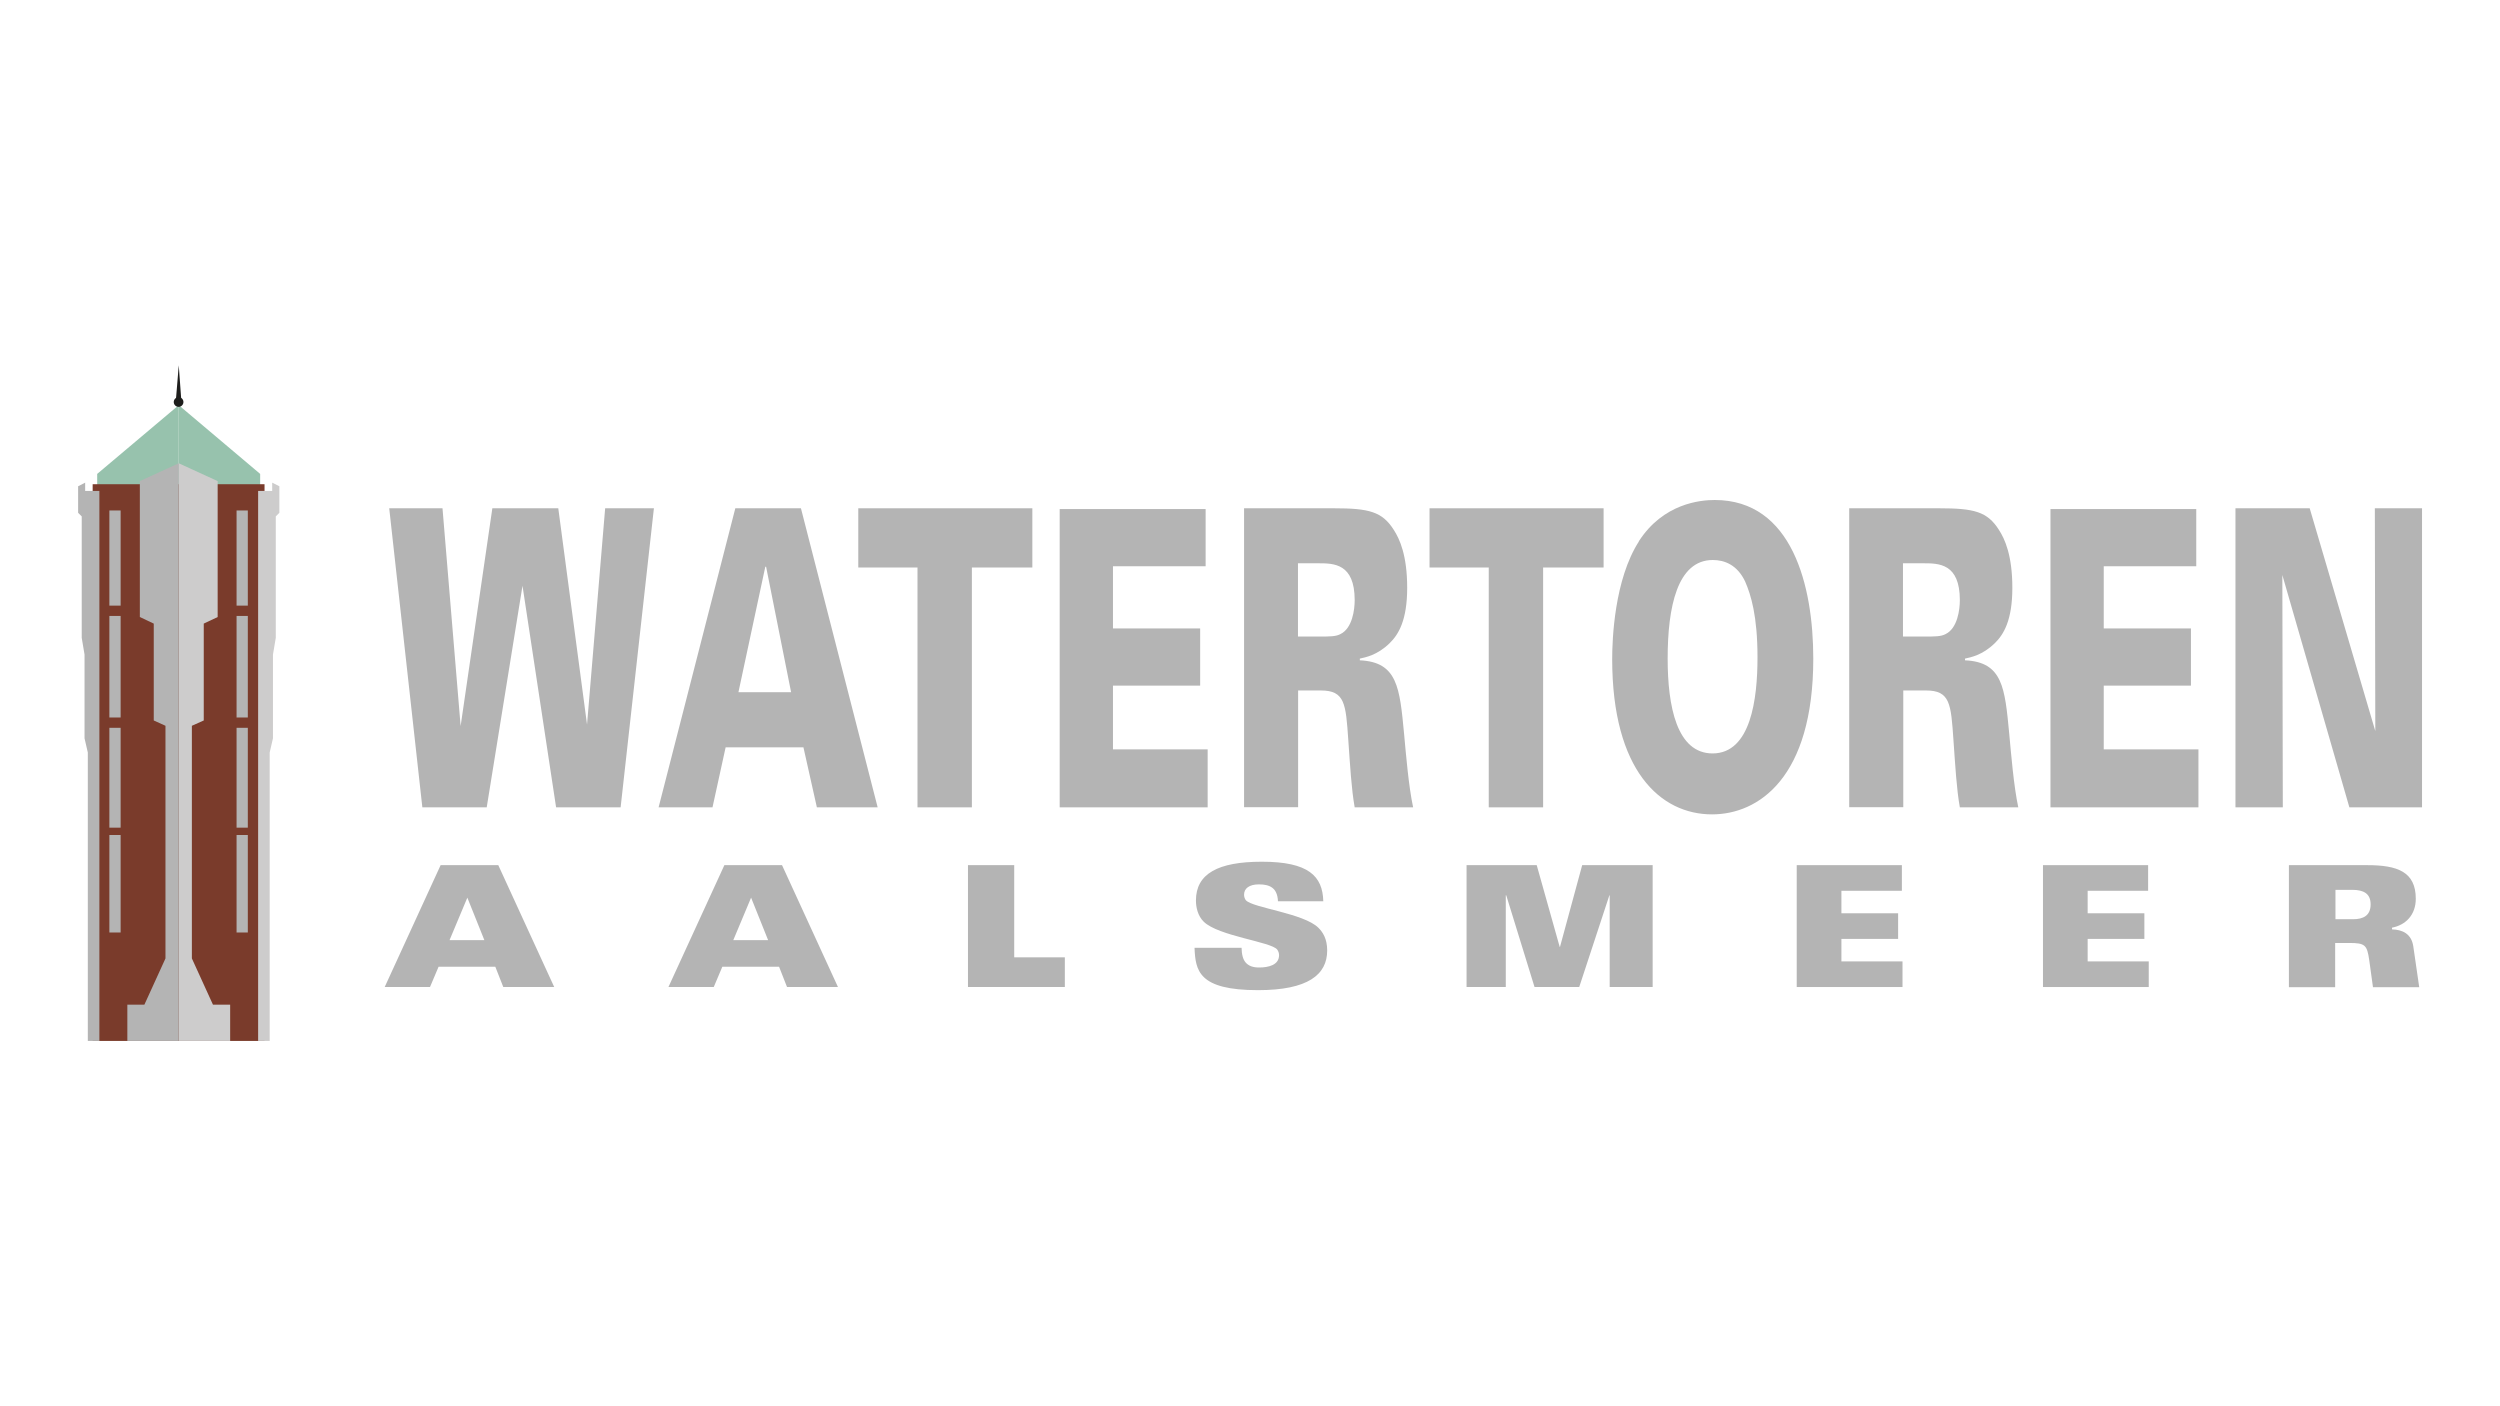 <?xml version="1.0" encoding="UTF-8"?><svg id="a" xmlns="http://www.w3.org/2000/svg" width="160" height="90" viewBox="0 0 160 90"><g id="b"><path d="m24.89,32.53h3.43l1.16,13.94,2.03-13.94h4.22l1.84,13.84,1.16-13.84h3.12l-2.13,19.14h-4.13l-2.15-14.18-2.29,14.18h-4.12l-2.12-19.14h0Z" fill="#b4b4b4" stroke-width="0"/><path d="m47.06,32.53h4.2l4.91,19.14h-3.89l-.86-3.84h-4.98l-.84,3.84h-3.45l4.91-19.14h0Zm3.57,11.77l-1.6-8.03h-.05l-1.72,8.03h3.38Z" fill="#b4b4b4" stroke-width="0"/><path d="m58.72,36.32h-3.79v-3.79h11.14v3.79h-3.87v15.35h-3.48v-15.35Z" fill="#b4b4b4" stroke-width="0"/><path d="m67.82,32.58h9.34v3.66h-5.93v3.98h5.58v3.66h-5.58v4.08h6.06v3.71h-9.47v-19.09Z" fill="#b4b4b4" stroke-width="0"/><path d="m79.61,32.53h5.76c2.24,0,3.09.21,3.83,1.38.38.58.86,1.64.86,3.71s-.55,2.99-1.13,3.55c-.79.77-1.55.9-1.9.98v.11c2.41.11,2.55,1.75,2.83,4.69.12,1.3.29,3.37.58,4.72h-3.74c-.21-1.17-.29-2.63-.41-4.32-.16-2.31-.21-3.16-1.76-3.16h-1.45v7.47h-3.46v-19.14Zm3.46,8.21h1.29c.76,0,1.13,0,1.43-.16.76-.37.91-1.56.91-2.17,0-2.36-1.35-2.36-2.34-2.36h-1.29v4.69h0Z" fill="#b4b4b4" stroke-width="0"/><path d="m95.28,36.32h-3.79v-3.79h11.14v3.79h-3.87v15.35h-3.48v-15.35Z" fill="#b4b4b4" stroke-width="0"/><path d="m104.88,34.65c1.57-2.44,3.95-2.65,4.86-2.65,4.96,0,6.31,5.49,6.31,10.15,0,7.63-3.51,9.97-6.48,9.97-3.31,0-6.39-2.81-6.39-9.94,0-1.27.14-5.09,1.71-7.53Zm4.72,13.57c2.46,0,2.88-3.5,2.88-6.15s-.42-4-.79-4.85c-.5-1.06-1.31-1.38-2.07-1.38-2.28,0-2.89,3.02-2.89,6.31,0,3.05.58,6.07,2.88,6.07h0Z" fill="#b4b4b4" stroke-width="0"/><path d="m118.34,32.53h5.76c2.24,0,3.09.21,3.83,1.38.38.58.86,1.64.86,3.71s-.55,2.99-1.13,3.55c-.79.77-1.55.9-1.9.98v.11c2.41.11,2.55,1.75,2.83,4.69.12,1.3.29,3.37.58,4.72h-3.74c-.21-1.17-.29-2.63-.41-4.32-.16-2.31-.21-3.16-1.76-3.16h-1.45v7.47h-3.46v-19.14Zm3.46,8.21h1.29c.76,0,1.13,0,1.43-.16.76-.37.91-1.56.91-2.17,0-2.36-1.35-2.36-2.35-2.36h-1.29v4.69Z" fill="#b4b4b4" stroke-width="0"/><path d="m131.22,32.58h9.34v3.66h-5.92v3.98h5.58v3.66h-5.58v4.08h6.06v3.71h-9.47v-19.09h0Z" fill="#b4b4b4" stroke-width="0"/><path d="m143.06,32.53h4.76l4.2,14.26-.03-14.26h3.02v19.14h-4.65l-4.29-14.87.03,14.87h-3.03v-19.14Z" fill="#b4b4b4" stroke-width="0"/><path d="m28.2,55.37h3.69l3.58,7.8h-3.26l-.51-1.3h-3.63l-.55,1.3h-2.9l3.58-7.8Zm2.8,4.8l-1.09-2.72-1.14,2.72h2.23Z" fill="#b4b4b4" stroke-width="0"/><path d="m46.36,55.37h3.69l3.58,7.8h-3.26l-.51-1.3h-3.63l-.55,1.3h-2.9s3.58-7.8,3.58-7.8Zm2.8,4.8l-1.09-2.72-1.14,2.72h2.23Z" fill="#b4b4b4" stroke-width="0"/><path d="m61.95,55.37h2.96v5.9h3.24v1.9h-6.2s0-7.8,0-7.8Z" fill="#b4b4b4" stroke-width="0"/><path d="m79.46,60.66c.01.43.09.75.27.95.19.21.46.31.85.31.61,0,1.28-.16,1.28-.79,0-.14-.05-.26-.12-.36-.4-.5-3.76-.86-4.7-1.78-.38-.37-.5-.92-.5-1.36,0-1.71,1.41-2.48,4.22-2.48,2.99,0,3.89.92,3.93,2.53h-2.9c-.02-.43-.15-.7-.36-.86-.21-.16-.5-.22-.86-.22-.62,0-.95.26-.95.66,0,.12.04.27.12.36.46.49,3.71.83,4.64,1.76.27.27.56.69.56,1.45,0,1.55-1.23,2.54-4.43,2.54-3.82,0-4-1.26-4.06-2.71h3.02,0Z" fill="#b4b4b4" stroke-width="0"/><path d="m93.86,55.37h4.49l1.47,5.23h.02l1.42-5.23h4.51v7.8h-2.75v-5.87h-.02l-1.93,5.87h-2.86l-1.81-5.87h-.03v5.87h-2.51v-7.8Z" fill="#b4b4b4" stroke-width="0"/><path d="m114.99,55.37h6.73v1.64h-3.87v1.44h3.63v1.64h-3.63v1.44h3.91v1.64h-6.77v-7.8h0Z" fill="#b4b4b4" stroke-width="0"/><path d="m130.75,55.37h6.73v1.64h-3.87v1.44h3.63v1.64h-3.63v1.44h3.91v1.64h-6.77v-7.8h0Z" fill="#b4b4b4" stroke-width="0"/><path d="m146.51,55.37h5c1.92,0,3.1.42,3.1,2.15,0,1.03-.64,1.68-1.52,1.85v.11c.68.02,1.24.29,1.36,1.08l.38,2.62h-2.96l-.24-1.74c-.14-.96-.26-1.09-1.28-1.09h-.9v2.83h-2.96v-7.8h0Zm2.96,3.46h1.13c.63,0,1.12-.22,1.12-.95,0-.69-.45-.93-1.17-.93h-1.08v1.88Z" fill="#b4b4b4" stroke-width="0"/><polygon points="6.22 31.14 6.22 30.33 11.44 25.93 11.44 31.14 6.22 31.14" fill="#97c2ad" stroke-width="0"/><polygon points="16.65 31.14 16.65 30.33 11.44 25.93 11.44 31.14 16.65 31.14" fill="#97c2ad" stroke-width="0"/><rect x="5.93" y="30.99" width="11" height="35.63" fill="#7a3b2b" stroke-width="0"/><polygon points="11.44 29.65 13.93 30.79 13.93 39.49 13.04 39.91 13.04 46.11 12.28 46.45 12.28 61.34 13.63 64.3 14.73 64.3 14.73 66.62 11.44 66.62 11.44 29.65" fill="#cdcccc" stroke-width="0"/><polygon points="11.44 29.65 8.95 30.79 8.95 39.49 9.84 39.91 9.84 46.11 10.59 46.45 10.59 61.34 9.24 64.3 8.15 64.3 8.15 66.62 11.44 66.62 11.44 29.65" fill="#b4b4b4" stroke-width="0"/><polygon points="6.36 66.62 6.36 31.42 5.45 31.42 5.45 30.89 5 31.12 5 32.82 5.23 33.05 5.23 40.82 5.41 41.89 5.41 47.25 5.62 48.16 5.62 66.62 6.36 66.62" fill="#b4b4b4" stroke-width="0"/><polygon points="16.52 66.62 16.52 31.42 17.42 31.42 17.42 30.89 17.88 31.12 17.88 32.82 17.65 33.05 17.65 40.82 17.47 41.89 17.47 47.25 17.26 48.16 17.26 66.62 16.52 66.62" fill="#cdcccc" stroke-width="0"/><rect x="15.14" y="32.67" width=".72" height="6.09" fill="#b4b4b4" stroke-width="0"/><rect x="15.14" y="39.42" width=".72" height="6.5" fill="#b4b4b4" stroke-width="0"/><rect x="15.14" y="46.58" width=".72" height="6.39" fill="#b4b4b4" stroke-width="0"/><rect x="15.14" y="53.44" width=".72" height="6.24" fill="#b4b4b4" stroke-width="0"/><rect x="7" y="32.67" width=".72" height="6.09" fill="#b4b4b4" stroke-width="0"/><rect x="7" y="39.42" width=".72" height="6.5" fill="#b4b4b4" stroke-width="0"/><rect x="7" y="46.58" width=".72" height="6.39" fill="#b4b4b4" stroke-width="0"/><rect x="7" y="53.44" width=".72" height="6.24" fill="#b4b4b4" stroke-width="0"/><polygon points="11.26 25.57 11.6 25.57 11.44 23.38 11.26 25.57" fill="#1e1e1c" stroke-width="0"/><path d="m11.12,25.73c0-.17.14-.31.31-.31s.31.14.31.31-.14.31-.31.31-.31-.14-.31-.31Z" fill="#1e1e1c" stroke-width="0"/></g></svg>